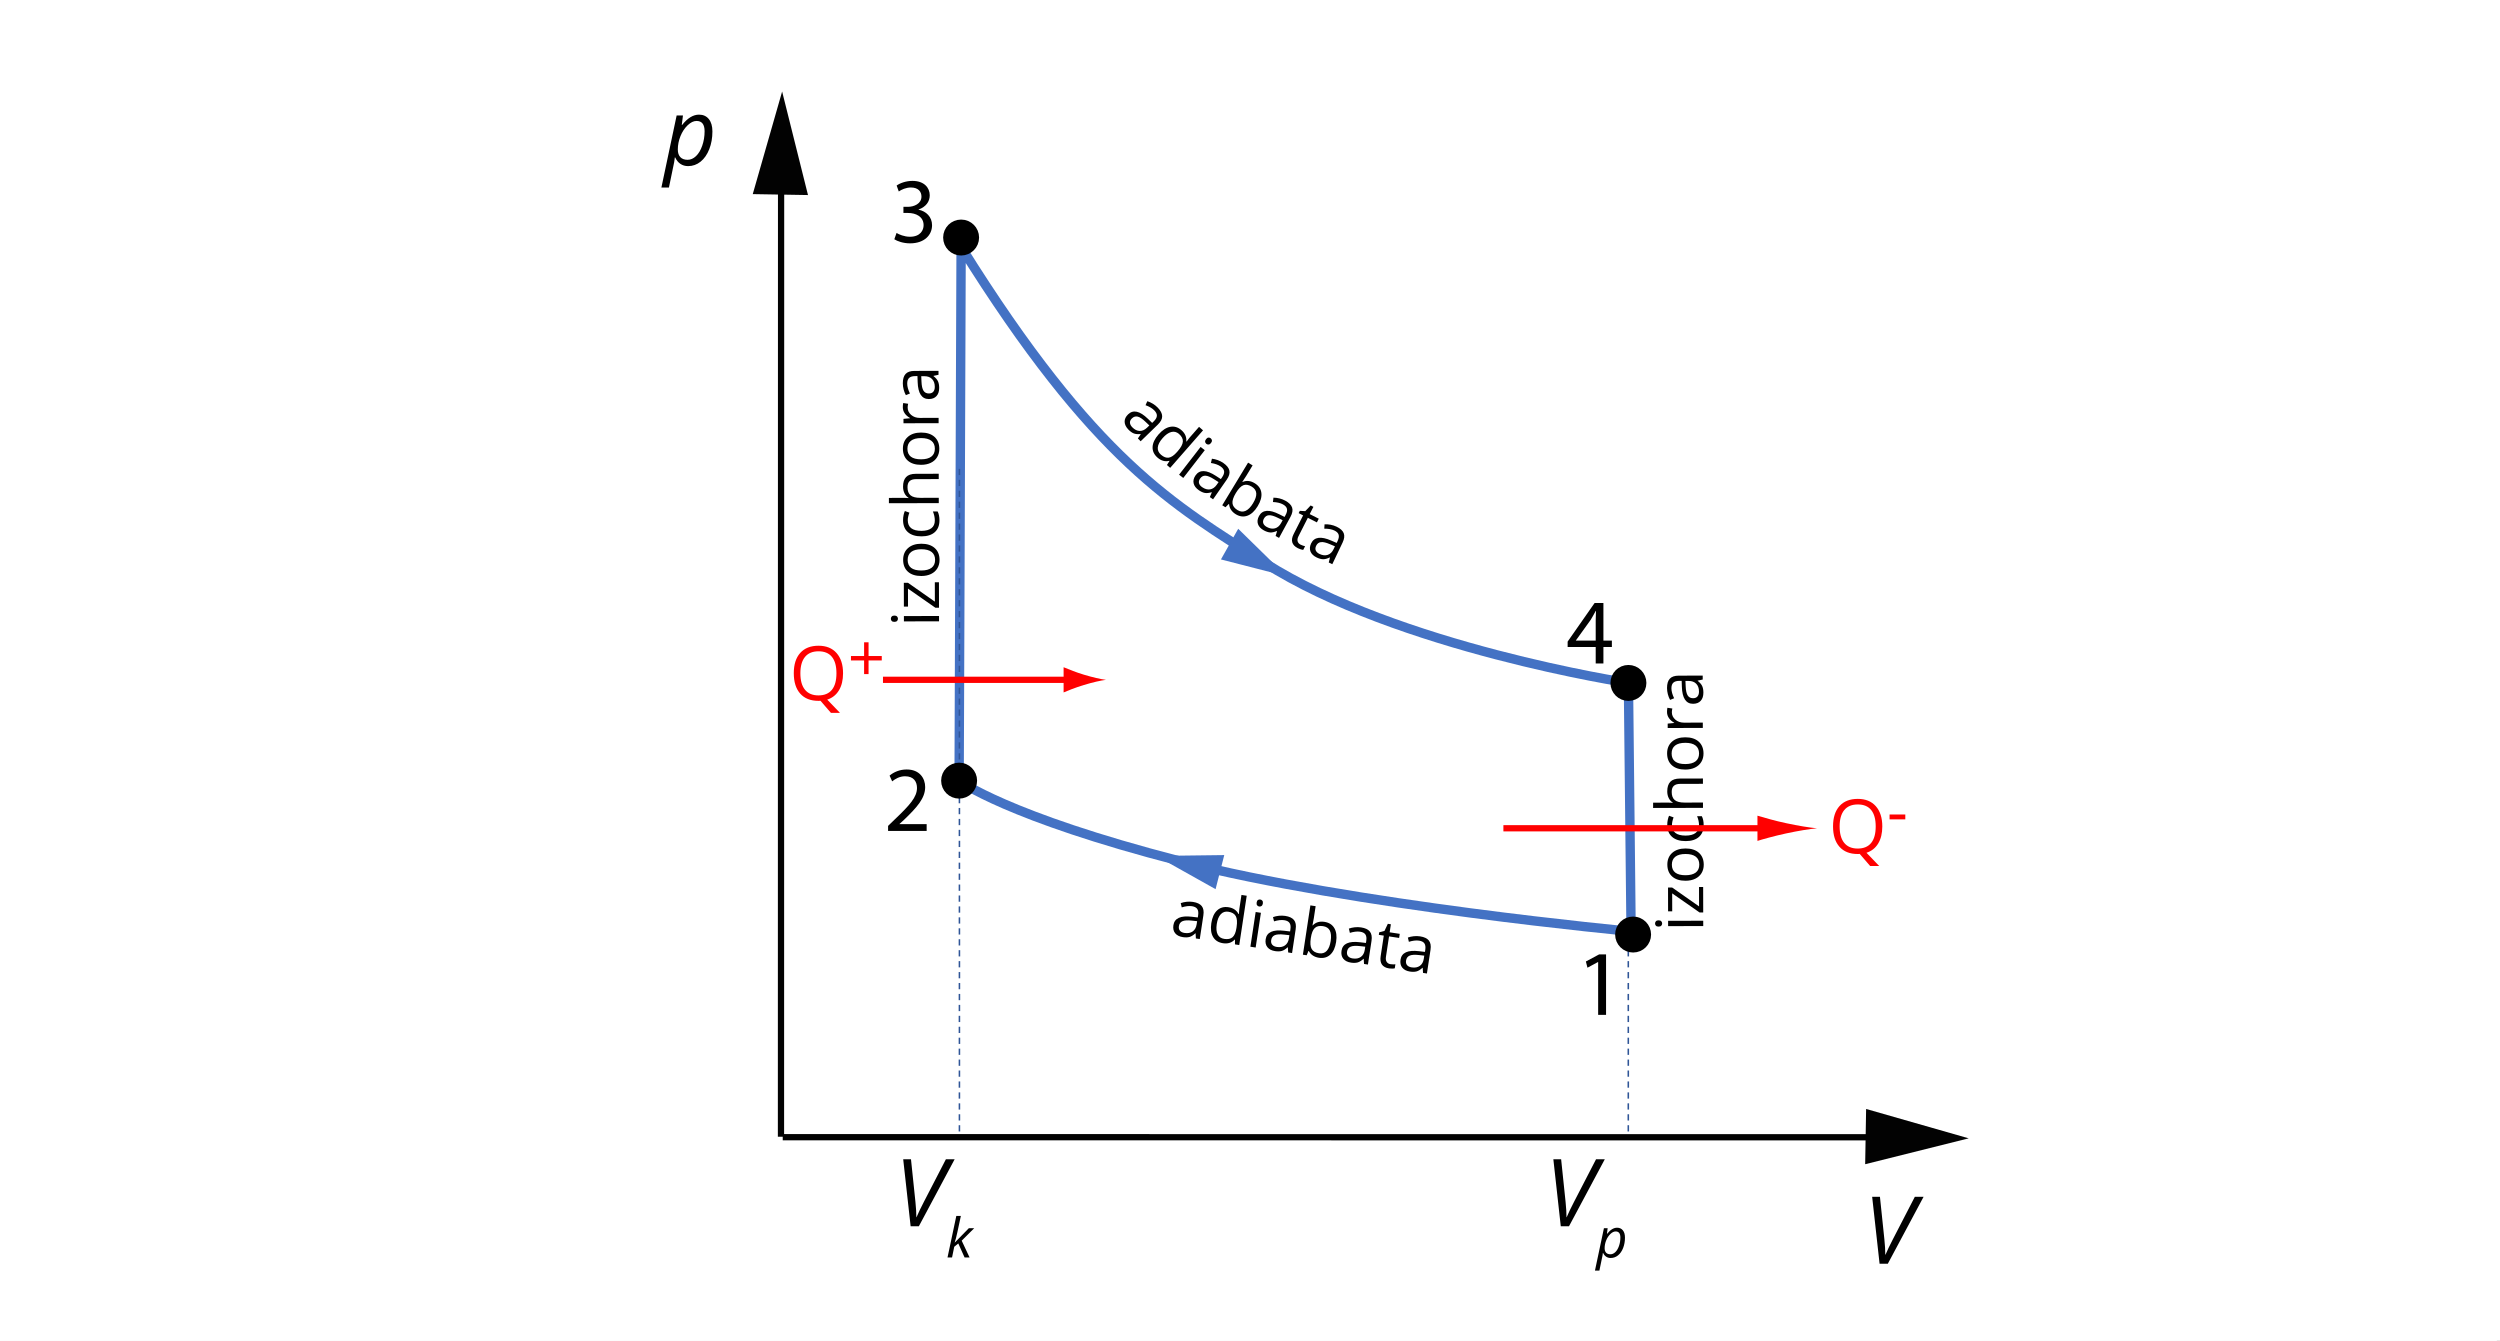<?xml version="1.0" encoding="utf-8"?>
<!-- Generator: Adobe Illustrator 13.0.0, SVG Export Plug-In . SVG Version: 6.00 Build 14948)  -->
<!DOCTYPE svg PUBLIC "-//W3C//DTD SVG 1.1//EN" "http://www.w3.org/Graphics/SVG/1.1/DTD/svg11.dtd">
<svg xmlns="http://www.w3.org/2000/svg" xmlns:xlink="http://www.w3.org/1999/xlink" version="1.1" id="Layer_1" x="0px" y="0px" viewBox="0 0 799.855 429" enable-background="new 0 0 799.855 429" xml:space="preserve">
<rect x="0" y="0" width="799.855" height="429" fill="#333333" stroke="none"/>
<rect fill="#FFFFFF" width="798.855" height="429"/>
<rect fill="#FFFFFF" width="799.855" height="429"/>
<line fill="none" stroke="#2F5597" stroke-width="0.5" stroke-miterlimit="8" stroke-dasharray="2,1.5" x1="520.96" y1="283" x2="520.96" y2="364"/>
<line fill="none" stroke="#020202" stroke-width="2" stroke-miterlimit="10" x1="249.868" y1="363.686" x2="249.902" y2="54.106"/>
<polygon fill="#020202" points="258.512,62.406 250.236,29.278 240.836,62.105 "/>
<line fill="none" stroke="#020202" stroke-width="2" stroke-miterlimit="10" x1="250.429" y1="363.835" x2="605.047" y2="363.868"/>
<polygon fill="#020202" points="596.747,372.479 629.876,364.202 597.049,354.803 "/>
<polygon points="511.315,307.797 511.256,307.797 507.896,309.611 507.389,307.619 511.612,305.359 513.844,305.359   513.844,324.689 511.315,324.689 "/>
<g>
	<defs>
		<rect id="SVGID_1_" width="799.855" height="429"/>
	</defs>
	<clipPath id="SVGID_2_">
		<use xlink:href="#SVGID_1_" overflow="visible"/>
	</clipPath>
	<path clip-path="url(#SVGID_2_)" d="M284.135,265.844v-1.605l2.053-1.993c4.937-4.698,7.167-7.196,7.197-10.111   c0-1.963-0.952-3.776-3.837-3.776c-1.755,0-3.212,0.892-4.104,1.635l-0.832-1.844c1.337-1.13,3.241-1.963,5.472-1.963   c4.163,0,5.918,2.855,5.918,5.621c0,3.568-2.587,6.453-6.661,10.379l-1.547,1.428v0.06h8.684v2.171H284.135z"/>
	<path clip-path="url(#SVGID_2_)" d="M510.532,212.265V207h-8.981v-1.725l8.625-12.342H513v12.015h2.706V207H513v5.265H510.532z    M510.532,204.948v-6.454c0-1.01,0.028-2.022,0.089-3.033h-0.089c-0.595,1.13-1.071,1.963-1.606,2.855l-4.729,6.571v0.061H510.532z   "/>
	<path clip-path="url(#SVGID_2_)" d="M286.846,74.528c0.743,0.476,2.469,1.22,4.282,1.22c3.361,0,4.402-2.142,4.372-3.748   c-0.03-2.706-2.468-3.866-4.996-3.866h-1.458v-1.962h1.458c1.904,0,4.312-0.982,4.312-3.272c0-1.546-0.982-2.914-3.39-2.914   c-1.547,0-3.034,0.684-3.866,1.278l-0.685-1.903c1.012-0.743,2.975-1.487,5.056-1.487c3.807,0,5.532,2.26,5.532,4.61   c0,1.992-1.189,3.688-3.569,4.55v0.059c2.38,0.476,4.312,2.261,4.312,4.967c0,3.093-2.409,5.799-7.048,5.799   c-2.17,0-4.074-0.684-5.026-1.309L286.846,74.528z"/>
	<path clip-path="url(#SVGID_2_)" d="M220.146,53.147c-0.939,0-1.762-0.242-2.468-0.726c-0.707-0.484-1.254-1.161-1.642-2.033   h-0.145l-0.058,0.552c-0.029,0.242-0.08,0.581-0.153,1.016c-0.072,0.436-0.626,3.117-1.662,8.045h-2.411l4.88-23.06h2.018   l-0.377,3.035h0.116c1.732-2.197,3.533-3.297,5.402-3.297c1.326,0,2.372,0.473,3.137,1.416c0.764,0.944,1.147,2.268,1.147,3.972   c0,2.052-0.334,3.935-1.002,5.649c-0.668,1.713-1.593,3.047-2.774,4.001C222.973,52.67,221.637,53.147,220.146,53.147    M222.847,38.698c-0.929,0-1.875,0.46-2.839,1.379c-0.963,0.92-1.728,2.077-2.294,3.471c-0.567,1.394-0.85,2.822-0.85,4.284   c0,1.065,0.269,1.881,0.806,2.447c0.537,0.566,1.314,0.85,2.331,0.85c0.958,0,1.851-0.392,2.679-1.177   c0.828-0.784,1.494-1.9,1.997-3.347c0.503-1.447,0.755-2.984,0.755-4.611C225.432,39.797,224.57,38.698,222.847,38.698"/>
	<polygon clip-path="url(#SVGID_2_)" fill="none" stroke="#4472C4" stroke-width="4" stroke-miterlimit="10" points="   389.109,275.606 377.434,275.754 387.619,281.465  "/>
	<polygon clip-path="url(#SVGID_2_)" fill="none" stroke="#4472C4" stroke-width="4" stroke-miterlimit="10" points="   393.651,177.698 404.96,180.603 396.619,172.431  "/>
</g>
<g>
	<path d="M603.245,401.438c0.596-1.406,1.387-3.057,2.373-4.951l7.017-13.579h2.798l-11.44,21.416h-2.637l-2.373-21.416h2.49   l1.421,13.623c0.195,1.914,0.293,3.55,0.293,4.907H603.245z"/>
</g>
<g>
	<path d="M293.235,389.438c0.596-1.406,1.387-3.057,2.373-4.951l7.017-13.579h2.798l-11.44,21.416h-2.637l-2.373-21.416h2.49   l1.421,13.623c0.195,1.914,0.293,3.55,0.293,4.907H293.235z"/>
</g>
<g>
	<path d="M305.482,397.541l4.492-4.587h1.717l-4.005,3.988l2.52,5.372h-1.597l-2.007-4.475l-1.298,1.05l-0.7,3.425h-1.452   l2.818-13.288h1.452c-0.41,1.913-0.777,3.627-1.102,5.141c-0.325,1.515-0.615,2.639-0.871,3.374H305.482z"/>
</g>
<g>
	<path d="M501.245,389.438c0.596-1.406,1.387-3.057,2.373-4.951l7.017-13.579h2.798l-11.44,21.416h-2.637l-2.373-21.416h2.49   l1.421,13.623c0.195,1.914,0.293,3.55,0.293,4.907H501.245z"/>
</g>
<g>
	<path d="M515.318,402.485c-0.553,0-1.036-0.143-1.452-0.427c-0.415-0.285-0.737-0.684-0.965-1.196h-0.085l-0.034,0.325   c-0.018,0.142-0.047,0.341-0.09,0.598c-0.043,0.256-0.369,1.833-0.978,4.731h-1.418l2.869-13.563h1.188l-0.223,1.785h0.068   c1.02-1.292,2.078-1.938,3.178-1.938c0.779,0,1.395,0.277,1.844,0.833c0.45,0.555,0.675,1.333,0.675,2.335   c0,1.208-0.196,2.314-0.589,3.322s-0.937,1.792-1.631,2.354C516.98,402.205,516.195,402.485,515.318,402.485z M516.907,393.988   c-0.547,0-1.104,0.271-1.67,0.811c-0.566,0.541-1.017,1.222-1.35,2.041c-0.333,0.82-0.499,1.66-0.499,2.52   c0,0.627,0.157,1.106,0.474,1.439s0.772,0.499,1.371,0.499c0.563,0,1.089-0.23,1.575-0.691s0.878-1.117,1.174-1.969   c0.297-0.851,0.444-1.755,0.444-2.711C518.427,394.634,517.92,393.988,516.907,393.988z"/>
</g>
<g>
	<defs>
		<rect id="SVGID_3_" width="799.855" height="429"/>
	</defs>
	<clipPath id="SVGID_4_">
		<use xlink:href="#SVGID_3_" overflow="visible"/>
	</clipPath>
	<path clip-path="url(#SVGID_4_)" fill="none" stroke="#4472C4" stroke-width="3" stroke-miterlimit="8" d="M307.5,79   l-0.638,170.758c0,0,15.276,11.484,70.638,25.742c55.207,14.218,144.355,22.492,144.355,22.492L521,218.5   c0,0-73.7-11.197-116.5-38.5C375.5,161.5,350.242,147.554,307.5,79z"/>
	
		<line clip-path="url(#SVGID_4_)" fill="none" stroke="#2F5597" stroke-width="0.5" stroke-miterlimit="8" stroke-dasharray="2,1.5" x1="306.96" y1="150" x2="306.96" y2="362.304"/>
</g>
<circle stroke="#000000" stroke-width="3" stroke-miterlimit="8" cx="306.862" cy="249.758" r="4.25"/>
<circle stroke="#000000" stroke-width="3" stroke-miterlimit="8" cx="307.5" cy="76" r="4.25"/>
<circle stroke="#000000" stroke-width="3" stroke-miterlimit="8" cx="521" cy="218.5" r="4.25"/>
<circle stroke="#000000" stroke-width="3" stroke-miterlimit="8" cx="522.5" cy="299" r="4.25"/>
<g>
	<path d="M382.616,300.256l-0.094-1.633l-0.081-0.012c-0.66,0.611-1.284,1-1.872,1.162c-0.589,0.164-1.295,0.182-2.12,0.057   c-1.102-0.166-1.922-0.582-2.461-1.244s-0.729-1.518-0.57-2.564c0.34-2.244,2.313-3.148,5.918-2.713l1.895,0.227l0.104-0.689   c0.132-0.873,0.042-1.545-0.27-2.018c-0.313-0.473-0.881-0.771-1.705-0.896c-0.926-0.141-2.017-0.014-3.272,0.375l-0.322-1.365   c0.592-0.215,1.228-0.357,1.905-0.426c0.678-0.07,1.345-0.057,2,0.043c1.325,0.201,2.262,0.645,2.811,1.328   c0.55,0.686,0.726,1.676,0.529,2.975l-1.15,7.582L382.616,300.256z M378.995,298.492c1.048,0.16,1.915-0.004,2.599-0.486   c0.686-0.484,1.107-1.244,1.264-2.277l0.152-1.004l-1.694-0.184c-1.345-0.156-2.342-0.094-2.988,0.184   c-0.648,0.279-1.03,0.807-1.148,1.584c-0.092,0.609,0.021,1.1,0.342,1.473C377.841,298.154,378.333,298.393,378.995,298.492z"/>
	<path d="M395.12,300.627l-0.091-0.014c-0.948,1.01-2.196,1.398-3.744,1.164c-1.453-0.221-2.508-0.889-3.165-2.004   c-0.657-1.117-0.847-2.59-0.568-4.422c0.277-1.832,0.898-3.193,1.863-4.084s2.17-1.227,3.617-1.008   c1.507,0.229,2.58,0.951,3.218,2.168l0.132,0.021l0.05-0.813l0.078-0.787l0.686-4.521l1.684,0.256l-2.393,15.773l-1.368-0.207   L395.12,300.627z M391.711,300.4c1.149,0.174,2.029-0.012,2.642-0.559c0.611-0.547,1.023-1.518,1.234-2.91l0.054-0.354   c0.238-1.574,0.146-2.738-0.275-3.49c-0.422-0.752-1.208-1.215-2.356-1.389c-0.987-0.15-1.801,0.119-2.44,0.807   c-0.64,0.688-1.066,1.73-1.278,3.129c-0.215,1.42-0.117,2.531,0.293,3.334C389.995,299.77,390.704,300.248,391.711,300.4z"/>
	<path d="M401.737,303.154l-1.684-0.256l1.685-11.109l1.684,0.254L401.737,303.154z M402.054,288.756   c0.059-0.385,0.195-0.652,0.412-0.803c0.216-0.15,0.467-0.205,0.75-0.162c0.271,0.041,0.49,0.168,0.658,0.381   c0.169,0.211,0.224,0.506,0.167,0.885c-0.058,0.379-0.199,0.646-0.423,0.803s-0.472,0.213-0.741,0.172   c-0.284-0.043-0.507-0.172-0.668-0.387C402.048,289.432,401.996,289.135,402.054,288.756z"/>
	<path d="M412.139,304.732l-0.095-1.633l-0.081-0.012c-0.66,0.611-1.284,1-1.872,1.162c-0.589,0.164-1.295,0.184-2.119,0.057   c-1.102-0.166-1.923-0.582-2.462-1.244s-0.729-1.518-0.569-2.564c0.34-2.244,2.313-3.148,5.918-2.711l1.896,0.225l0.104-0.689   c0.133-0.873,0.043-1.545-0.27-2.018s-0.88-0.771-1.705-0.896c-0.926-0.141-2.017-0.014-3.271,0.375l-0.322-1.365   c0.593-0.215,1.229-0.357,1.905-0.426c0.678-0.07,1.345-0.057,2.001,0.043c1.324,0.201,2.262,0.645,2.811,1.328   c0.551,0.686,0.727,1.676,0.529,2.975l-1.149,7.582L412.139,304.732z M408.517,302.969c1.048,0.16,1.915-0.004,2.6-0.486   c0.686-0.484,1.106-1.242,1.263-2.277l0.152-1.004l-1.693-0.184c-1.346-0.156-2.342-0.094-2.988,0.184   c-0.648,0.279-1.031,0.807-1.148,1.584c-0.093,0.609,0.021,1.1,0.342,1.473C407.363,302.633,407.854,302.869,408.517,302.969z"/>
	<path d="M423.736,294.938c1.459,0.221,2.518,0.891,3.174,2.012c0.656,1.119,0.847,2.59,0.57,4.416   c-0.277,1.824-0.9,3.18-1.867,4.066c-0.968,0.887-2.175,1.221-3.621,1.002c-0.723-0.109-1.363-0.344-1.921-0.701   s-0.997-0.844-1.318-1.459l-0.122-0.02l-0.571,1.375l-1.207-0.182l2.393-15.775l1.683,0.256l-0.581,3.832   c-0.13,0.857-0.274,1.625-0.432,2.299l0.081,0.012C420.948,295.082,422.195,294.703,423.736,294.938z M423.279,296.309   c-1.15-0.174-2.027,0.031-2.635,0.613c-0.606,0.582-1.027,1.652-1.265,3.215c-0.237,1.561-0.146,2.717,0.272,3.469   c0.418,0.752,1.202,1.215,2.352,1.389c1.033,0.156,1.861-0.104,2.482-0.781c0.621-0.676,1.039-1.721,1.253-3.133   c0.22-1.447,0.13-2.563-0.271-3.35C425.07,296.943,424.34,296.471,423.279,296.309z"/>
	<path d="M436.409,308.412l-0.095-1.633l-0.08-0.012c-0.661,0.611-1.285,1-1.873,1.162c-0.588,0.164-1.295,0.184-2.119,0.059   c-1.102-0.168-1.922-0.582-2.461-1.244c-0.539-0.664-0.729-1.518-0.57-2.566c0.34-2.244,2.313-3.148,5.918-2.711l1.895,0.225   l0.104-0.689c0.133-0.871,0.043-1.543-0.268-2.016c-0.313-0.473-0.882-0.771-1.706-0.896c-0.926-0.141-2.017-0.016-3.272,0.375   l-0.32-1.367c0.592-0.215,1.227-0.355,1.904-0.426c0.679-0.07,1.346-0.055,2,0.043c1.325,0.201,2.263,0.645,2.812,1.33   c0.55,0.684,0.727,1.676,0.53,2.973l-1.15,7.584L436.409,308.412z M432.787,306.648c1.047,0.16,1.914-0.002,2.599-0.486   c0.687-0.484,1.106-1.242,1.263-2.277l0.152-1.004l-1.692-0.184c-1.345-0.154-2.343-0.094-2.989,0.186   c-0.648,0.277-1.03,0.807-1.148,1.584c-0.092,0.607,0.022,1.098,0.342,1.471C431.634,306.313,432.125,306.549,432.787,306.648z"/>
	<path d="M444.892,308.484c0.298,0.045,0.587,0.068,0.872,0.064c0.283,0,0.51-0.014,0.68-0.035l-0.195,1.287   c-0.196,0.061-0.476,0.092-0.84,0.096c-0.363,0.004-0.687-0.016-0.971-0.059c-2.149-0.326-3.053-1.621-2.709-3.887l1.002-6.609   l-1.591-0.24l0.123-0.813l1.697-0.457l1.069-2.266l0.973,0.148l-0.391,2.574l3.225,0.49l-0.198,1.307l-3.224-0.488l-0.992,6.539   c-0.102,0.668-0.021,1.207,0.242,1.613C443.928,308.156,444.338,308.4,444.892,308.484z"/>
	<path d="M455.286,311.275l-0.095-1.633l-0.082-0.014c-0.659,0.613-1.283,1.002-1.871,1.164c-0.588,0.164-1.295,0.182-2.119,0.057   c-1.102-0.166-1.922-0.582-2.461-1.244s-0.729-1.518-0.57-2.564c0.34-2.244,2.313-3.148,5.918-2.713l1.895,0.227l0.105-0.689   c0.132-0.873,0.041-1.545-0.27-2.018c-0.313-0.473-0.882-0.771-1.706-0.896c-0.926-0.141-2.017-0.016-3.272,0.375l-0.322-1.365   c0.594-0.215,1.229-0.357,1.906-0.428c0.679-0.068,1.346-0.055,2,0.045c1.325,0.201,2.263,0.645,2.812,1.328   c0.55,0.686,0.726,1.676,0.529,2.975l-1.15,7.582L455.286,311.275z M451.664,309.512c1.047,0.158,1.914-0.004,2.599-0.486   c0.687-0.484,1.107-1.244,1.265-2.277l0.151-1.004l-1.694-0.184c-1.346-0.156-2.342-0.094-2.988,0.184   c-0.648,0.279-1.03,0.807-1.148,1.584c-0.092,0.609,0.022,1.1,0.342,1.473C450.511,309.174,451.002,309.412,451.664,309.512z"/>
</g>
<g>
	<path fill="none" d="M421,178c71.135,34.473,147.5,38.5,147.5,38.5l1.104,103.089c0,0-115.125-10.73-186.417-29.169   c-71.493-18.49-91.221-33.384-91.221-33.384l0.824-221.447C347.986,124.494,356,146.5,421,178z"/>
	<path d="M364.062,140.28l0.914-1.355l-0.057-0.059c-0.895,0.089-1.624,0.021-2.189-0.204c-0.565-0.225-1.137-0.635-1.714-1.231   c-0.772-0.797-1.171-1.621-1.197-2.473c-0.026-0.852,0.342-1.646,1.103-2.383c1.63-1.58,3.742-1.109,6.336,1.41l1.366,1.321   l0.501-0.485c0.633-0.614,0.969-1.203,1.008-1.767s-0.23-1.144-0.809-1.74c-0.649-0.67-1.589-1.228-2.821-1.674l0.573-1.28   c0.6,0.187,1.189,0.457,1.77,0.809c0.58,0.353,1.1,0.767,1.559,1.241c0.928,0.958,1.403,1.875,1.423,2.751   c0.021,0.875-0.44,1.771-1.383,2.684l-5.508,5.338L364.062,140.28z M362.259,136.695c0.734,0.758,1.52,1.151,2.356,1.179   s1.63-0.322,2.381-1.049l0.729-0.707l-1.231-1.167c-0.972-0.935-1.799-1.486-2.481-1.654s-1.306,0.021-1.87,0.568   c-0.441,0.428-0.649,0.887-0.622,1.377C361.548,135.732,361.794,136.216,362.259,136.695z"/>
	<path d="M374.176,147.493l-0.069-0.061c-1.341,0.343-2.598,0.001-3.771-1.026c-1.101-0.964-1.626-2.092-1.576-3.384   c0.05-1.292,0.686-2.634,1.906-4.028c1.22-1.394,2.476-2.207,3.766-2.44s2.483,0.13,3.579,1.09c1.142,1,1.653,2.184,1.532,3.55   l0.1,0.087l0.48-0.656l0.489-0.621l3.013-3.44l1.275,1.117l-10.512,12.003l-1.037-0.908L374.176,147.493z M371.437,145.476   c0.871,0.762,1.71,1.077,2.518,0.945c0.809-0.133,1.677-0.729,2.604-1.788l0.236-0.27c1.049-1.198,1.6-2.227,1.651-3.086   c0.051-0.859-0.358-1.67-1.229-2.432c-0.748-0.655-1.575-0.864-2.483-0.628c-0.908,0.236-1.828,0.887-2.76,1.951   c-0.946,1.08-1.463,2.067-1.55,2.963C370.335,144.026,370.673,144.808,371.437,145.476z"/>
	<path d="M378.576,152.918l-1.34-1.038l6.883-8.884l1.34,1.038L378.576,152.918z M385.872,140.501   c0.239-0.308,0.489-0.475,0.75-0.501s0.505,0.048,0.731,0.223c0.215,0.167,0.344,0.384,0.387,0.65   c0.043,0.267-0.053,0.552-0.287,0.854c-0.234,0.302-0.487,0.468-0.758,0.495c-0.271,0.028-0.515-0.042-0.729-0.208   c-0.226-0.175-0.357-0.396-0.393-0.661S385.637,140.804,385.872,140.501z"/>
	<path d="M387.078,159.038l0.637-1.505l-0.067-0.047c-0.86,0.26-1.589,0.333-2.188,0.222c-0.598-0.112-1.238-0.405-1.919-0.879   c-0.911-0.634-1.461-1.366-1.65-2.197s0.019-1.681,0.624-2.551c1.296-1.863,3.458-1.808,6.489,0.166l1.594,1.034l0.398-0.572   c0.503-0.724,0.72-1.367,0.65-1.927c-0.07-0.561-0.446-1.079-1.128-1.553c-0.766-0.532-1.796-0.899-3.091-1.1l0.316-1.367   c0.625,0.068,1.255,0.219,1.892,0.454c0.637,0.234,1.226,0.541,1.769,0.917c1.095,0.761,1.737,1.57,1.926,2.426   c0.189,0.855-0.092,1.822-0.841,2.899l-4.379,6.297L387.078,159.038z M384.62,155.867c0.866,0.603,1.712,0.837,2.539,0.704   c0.827-0.133,1.538-0.629,2.135-1.488l0.58-0.833l-1.433-0.909c-1.134-0.73-2.052-1.112-2.753-1.146s-1.277,0.271-1.726,0.917   c-0.351,0.505-0.466,0.995-0.345,1.471C383.737,155.058,384.072,155.486,384.62,155.867z"/>
	<path d="M401.416,154.592c1.258,0.762,1.973,1.785,2.146,3.069c0.172,1.284-0.22,2.715-1.177,4.293   c-0.957,1.579-2.051,2.592-3.282,3.041c-1.231,0.449-2.47,0.295-3.715-0.46c-0.623-0.377-1.122-0.838-1.497-1.381   c-0.375-0.543-0.592-1.16-0.65-1.851l-0.105-0.063l-1.055,1.051l-1.039-0.63l8.272-13.644l1.449,0.879l-2.009,3.314   c-0.45,0.742-0.877,1.395-1.282,1.957l0.07,0.042C398.797,153.659,400.089,153.787,401.416,154.592z M400.468,155.683   c-0.99-0.6-1.875-0.747-2.658-0.442s-1.583,1.133-2.401,2.483c-0.819,1.351-1.181,2.452-1.085,3.306s0.638,1.58,1.628,2.18   c0.891,0.54,1.751,0.617,2.583,0.229c0.832-0.387,1.618-1.191,2.358-2.413c0.758-1.251,1.105-2.316,1.041-3.194   S401.382,156.237,400.468,155.683z"/>
	<path d="M408.119,171.496l0.467-1.566l-0.071-0.039c-0.827,0.353-1.544,0.506-2.149,0.461c-0.607-0.046-1.275-0.267-2.005-0.663   c-0.976-0.529-1.603-1.197-1.882-2.001c-0.279-0.805-0.166-1.673,0.339-2.604c1.083-1.995,3.239-2.178,6.468-0.549l1.698,0.852   l0.333-0.613c0.42-0.775,0.564-1.438,0.434-1.987s-0.563-1.022-1.292-1.419c-0.819-0.445-1.884-0.696-3.192-0.753l0.164-1.393   c0.627-0.001,1.271,0.08,1.93,0.243c0.658,0.163,1.278,0.402,1.859,0.717c1.172,0.636,1.898,1.37,2.181,2.199   c0.281,0.83,0.109,1.821-0.517,2.975l-3.66,6.741L408.119,171.496z M405.326,168.615c0.928,0.503,1.795,0.644,2.602,0.42   c0.807-0.223,1.459-0.794,1.958-1.713l0.484-0.892l-1.524-0.746c-1.207-0.601-2.161-0.88-2.862-0.837   c-0.701,0.043-1.239,0.411-1.614,1.102c-0.293,0.541-0.354,1.041-0.182,1.5C404.361,167.908,404.74,168.297,405.326,168.615z"/>
	<path d="M416.093,174.248c0.267,0.135,0.535,0.247,0.804,0.333c0.27,0.087,0.487,0.146,0.655,0.177l-0.59,1.162   c-0.204-0.004-0.479-0.061-0.823-0.17c-0.345-0.11-0.645-0.229-0.9-0.359c-1.93-0.979-2.377-2.49-1.342-4.532l3.024-5.962   l-1.43-0.725l0.371-0.732l1.75,0.094l1.723-1.816l0.874,0.443l-1.178,2.323l2.896,1.469l-0.599,1.18l-2.896-1.469l-2.991,5.898   c-0.307,0.604-0.399,1.139-0.277,1.607C415.285,173.635,415.595,173.996,416.093,174.248z"/>
	<path d="M425.125,179.969l0.383-1.589l-0.073-0.035c-0.807,0.396-1.515,0.588-2.122,0.575c-0.608-0.013-1.287-0.198-2.037-0.554   c-1.003-0.477-1.665-1.109-1.986-1.898c-0.322-0.789-0.256-1.662,0.199-2.619c0.975-2.049,3.117-2.348,6.429-0.895l1.741,0.76   l0.3-0.63c0.378-0.796,0.487-1.466,0.327-2.007c-0.161-0.542-0.616-0.991-1.366-1.348c-0.843-0.4-1.919-0.594-3.229-0.581   l0.089-1.399c0.627-0.035,1.273,0.011,1.94,0.139c0.666,0.127,1.298,0.333,1.895,0.617c1.205,0.573,1.97,1.266,2.296,2.079   c0.325,0.813,0.206,1.813-0.357,2.998l-3.293,6.927L425.125,179.969z M422.183,177.242c0.953,0.453,1.826,0.546,2.619,0.28   c0.794-0.266,1.415-0.871,1.864-1.816l0.436-0.917l-1.562-0.663c-1.237-0.536-2.205-0.763-2.903-0.682   c-0.698,0.081-1.216,0.476-1.553,1.186c-0.265,0.556-0.298,1.058-0.101,1.507C421.18,176.587,421.58,176.955,422.183,177.242z"/>
</g>
<g>
	<path d="M286.154,198.959c-0.39,0.001-0.675-0.094-0.857-0.285c-0.181-0.191-0.273-0.43-0.273-0.717   c0-0.273,0.091-0.51,0.275-0.708c0.184-0.199,0.468-0.298,0.851-0.299s0.668,0.098,0.856,0.295   c0.189,0.198,0.283,0.434,0.284,0.707c0,0.287-0.092,0.526-0.281,0.718C286.822,198.862,286.537,198.958,286.154,198.959z    M300.434,197.083l0.003,1.702l-11.238,0.024l-0.003-1.702L300.434,197.083z"/>
	<path d="M300.411,186.286l0.017,8.152l-1.159,0.002l-8.77-6.113l0.012,5.752l-1.323,0.003l-0.016-7.619l1.323-0.003l8.606,6.032   l-0.013-6.204L300.411,186.286z"/>
	<path d="M294.755,173.962c1.832-0.004,3.264,0.455,4.294,1.375c1.031,0.92,1.548,2.194,1.551,3.821   c0.002,1.005-0.232,1.897-0.702,2.678c-0.47,0.78-1.146,1.383-2.026,1.809s-1.913,0.64-3.095,0.642   c-1.832,0.004-3.26-0.451-4.284-1.365s-1.538-2.184-1.541-3.811c-0.003-1.572,0.517-2.823,1.561-3.751   C291.557,174.433,292.971,173.966,294.755,173.962z M294.773,182.524c1.436-0.003,2.529-0.292,3.28-0.868   c0.75-0.576,1.125-1.421,1.123-2.535c-0.002-1.114-0.379-1.959-1.128-2.536c-0.75-0.576-1.846-0.862-3.289-0.859   c-1.429,0.003-2.513,0.294-3.253,0.874c-0.741,0.58-1.11,1.433-1.107,2.561c0.002,1.114,0.37,1.955,1.103,2.521   C292.233,182.246,293.324,182.528,294.773,182.524z"/>
	<path d="M300.574,166.476c0.003,1.627-0.495,2.887-1.494,3.782c-1,0.894-2.416,1.343-4.248,1.347   c-1.88,0.004-3.333-0.445-4.361-1.349s-1.542-2.193-1.546-3.868c-0.001-0.54,0.056-1.08,0.171-1.62   c0.115-0.54,0.251-0.965,0.408-1.272l1.447,0.52c-0.149,0.377-0.273,0.787-0.372,1.231s-0.147,0.838-0.146,1.18   c0.004,2.283,1.463,3.422,4.375,3.416c1.381-0.003,2.44-0.283,3.177-0.843c0.737-0.558,1.104-1.384,1.102-2.478   c-0.002-0.937-0.206-1.896-0.611-2.88l1.508-0.004C300.375,164.387,300.571,165.334,300.574,166.476z"/>
	<path d="M300.341,153.278l-7.27,0.016c-0.916,0.002-1.6,0.212-2.05,0.63s-0.674,1.071-0.672,1.96   c0.002,1.183,0.326,2.045,0.969,2.587c0.644,0.543,1.697,0.812,3.16,0.809l5.875-0.013l0.003,1.702l-15.955,0.034l-0.003-1.702   l4.83-0.01c0.581-0.002,1.063,0.024,1.446,0.078l0-0.103c-0.541-0.333-0.967-0.809-1.279-1.428   c-0.312-0.617-0.469-1.323-0.471-2.116c-0.003-1.374,0.322-2.404,0.973-3.094c0.651-0.688,1.688-1.034,3.109-1.037l7.332-0.016   L300.341,153.278z"/>
	<path d="M294.68,138.393c1.832-0.004,3.264,0.455,4.294,1.374c1.031,0.922,1.547,2.195,1.551,3.822   c0.002,1.005-0.232,1.898-0.702,2.679c-0.47,0.78-1.146,1.383-2.026,1.809s-1.913,0.639-3.095,0.642   c-1.832,0.004-3.26-0.45-4.284-1.364s-1.538-2.185-1.542-3.812c-0.003-1.572,0.517-2.823,1.561-3.751   C291.481,138.862,292.896,138.396,294.68,138.393z M294.698,146.954c1.436-0.003,2.529-0.293,3.279-0.868   c0.751-0.576,1.125-1.421,1.123-2.535c-0.002-1.114-0.378-1.959-1.128-2.535c-0.75-0.576-1.846-0.862-3.288-0.859   c-1.429,0.003-2.513,0.294-3.254,0.873c-0.74,0.579-1.109,1.433-1.107,2.561c0.002,1.114,0.37,1.954,1.103,2.521   C292.158,146.676,293.249,146.957,294.698,146.954z"/>
	<path d="M288.849,130.293c-0.001-0.499,0.039-0.946,0.12-1.343l1.58,0.232c-0.102,0.465-0.152,0.875-0.151,1.23   c0.002,0.909,0.373,1.686,1.112,2.331c0.74,0.644,1.66,0.965,2.761,0.963l6.029-0.014l0.003,1.702l-11.238,0.024l-0.003-1.405   l2.081-0.199v-0.082c-0.732-0.415-1.297-0.916-1.695-1.503C289.05,131.644,288.85,130.997,288.849,130.293z"/>
	<path d="M300.27,119.912l-1.599,0.342l0,0.082c0.705,0.56,1.184,1.117,1.434,1.674c0.25,0.557,0.376,1.252,0.378,2.086   c0.002,1.114-0.283,1.988-0.856,2.622c-0.573,0.633-1.389,0.951-2.449,0.953c-2.27,0.005-3.462-1.807-3.58-5.438l-0.065-1.906   l-0.697,0.002c-0.882,0.002-1.533,0.192-1.953,0.572c-0.419,0.381-0.628,0.987-0.626,1.821c0.002,0.937,0.292,1.996,0.868,3.177   l-1.301,0.525c-0.302-0.552-0.539-1.159-0.711-1.817c-0.172-0.66-0.259-1.321-0.261-1.984c-0.002-1.34,0.292-2.333,0.886-2.98   c0.593-0.647,1.546-0.973,2.858-0.976l7.67-0.017L300.27,119.912z M299.079,123.761c-0.002-1.06-0.295-1.892-0.877-2.495   c-0.583-0.604-1.396-0.904-2.442-0.902l-1.015,0.002l0.075,1.701c0.051,1.354,0.263,2.33,0.637,2.927   c0.374,0.598,0.954,0.896,1.74,0.894c0.615-0.001,1.083-0.188,1.403-0.562C298.92,124.951,299.08,124.431,299.079,123.761z"/>
</g>
<g>
	<path d="M530.654,296.459c-0.39,0.002-0.676-0.094-0.857-0.285c-0.181-0.191-0.272-0.43-0.273-0.717   c0-0.273,0.092-0.51,0.275-0.708c0.185-0.198,0.468-0.298,0.851-0.3c0.383,0,0.669,0.098,0.856,0.296   c0.189,0.198,0.283,0.434,0.284,0.707c0,0.287-0.093,0.526-0.281,0.718C531.322,296.362,531.037,296.459,530.654,296.459z    M544.934,294.584l0.004,1.701l-11.238,0.024l-0.004-1.702L544.934,294.584z"/>
	<path d="M544.911,283.786l0.017,8.151l-1.158,0.003l-8.77-6.113l0.012,5.753l-1.323,0.002l-0.016-7.618l1.322-0.003l8.606,6.031   l-0.014-6.203L544.911,283.786z"/>
	<path d="M539.255,271.463c1.832-0.004,3.264,0.454,4.295,1.375c1.03,0.92,1.548,2.194,1.551,3.821   c0.002,1.005-0.231,1.897-0.702,2.678c-0.47,0.78-1.146,1.384-2.026,1.81s-1.912,0.639-3.095,0.642   c-1.832,0.004-3.26-0.45-4.284-1.364c-1.023-0.914-1.537-2.185-1.541-3.812c-0.003-1.572,0.517-2.823,1.561-3.751   C536.057,271.933,537.471,271.467,539.255,271.463z M539.273,280.024c1.436-0.003,2.528-0.292,3.279-0.868s1.125-1.421,1.123-2.535   c-0.003-1.114-0.379-1.959-1.128-2.535c-0.751-0.576-1.847-0.863-3.289-0.859c-1.429,0.003-2.513,0.294-3.253,0.873   c-0.741,0.58-1.11,1.433-1.107,2.561c0.002,1.114,0.369,1.955,1.103,2.521C536.733,279.746,537.824,280.027,539.273,280.024z"/>
	<path d="M545.074,263.976c0.003,1.627-0.495,2.887-1.494,3.782c-1,0.893-2.416,1.342-4.248,1.346   c-1.88,0.004-3.333-0.445-4.36-1.349s-1.543-2.193-1.547-3.868c-0.001-0.54,0.057-1.08,0.171-1.62   c0.115-0.54,0.251-0.965,0.408-1.272l1.446,0.52c-0.149,0.377-0.273,0.787-0.371,1.231c-0.099,0.444-0.147,0.838-0.146,1.18   c0.005,2.283,1.463,3.422,4.375,3.415c1.381-0.002,2.44-0.283,3.178-0.842c0.736-0.559,1.104-1.385,1.102-2.479   c-0.002-0.937-0.205-1.896-0.611-2.88l1.508-0.004C544.875,261.887,545.071,262.834,545.074,263.976z"/>
	<path d="M544.841,250.778l-7.27,0.016c-0.916,0.002-1.6,0.212-2.05,0.63s-0.675,1.071-0.673,1.96   c0.003,1.183,0.326,2.045,0.97,2.587c0.644,0.543,1.697,0.812,3.16,0.809l5.875-0.013l0.004,1.702l-15.955,0.034l-0.004-1.702   l4.83-0.01c0.581-0.002,1.063,0.024,1.445,0.078v-0.103c-0.541-0.333-0.967-0.809-1.279-1.428c-0.313-0.617-0.47-1.323-0.472-2.116   c-0.003-1.374,0.322-2.404,0.974-3.094c0.651-0.688,1.688-1.034,3.109-1.037l7.331-0.016L544.841,250.778z"/>
	<path d="M539.18,235.893c1.832-0.004,3.264,0.455,4.295,1.374c1.03,0.922,1.547,2.195,1.551,3.822   c0.002,1.005-0.231,1.898-0.702,2.679c-0.47,0.78-1.146,1.383-2.026,1.809s-1.912,0.639-3.095,0.642   c-1.832,0.004-3.26-0.45-4.284-1.364c-1.023-0.914-1.538-2.185-1.541-3.812c-0.004-1.572,0.517-2.823,1.561-3.751   C535.981,236.362,537.396,235.896,539.18,235.893z M539.198,244.454c1.436-0.003,2.528-0.293,3.279-0.868   c0.751-0.576,1.125-1.421,1.122-2.535c-0.002-1.114-0.378-1.959-1.128-2.535s-1.846-0.862-3.288-0.859   c-1.429,0.003-2.513,0.294-3.254,0.873c-0.74,0.579-1.109,1.433-1.107,2.561c0.003,1.114,0.37,1.954,1.103,2.521   C536.658,244.176,537.749,244.457,539.198,244.454z"/>
	<path d="M533.349,227.793c-0.001-0.499,0.039-0.946,0.12-1.343l1.58,0.232c-0.102,0.465-0.152,0.875-0.151,1.23   c0.002,0.909,0.373,1.686,1.112,2.331c0.739,0.644,1.66,0.965,2.761,0.963l6.029-0.014l0.003,1.702l-11.238,0.024l-0.003-1.405   l2.081-0.199v-0.082c-0.732-0.415-1.297-0.916-1.695-1.503C533.55,229.144,533.351,228.497,533.349,227.793z"/>
	<path d="M544.771,217.412l-1.6,0.342l0.001,0.082c0.705,0.56,1.184,1.117,1.434,1.674s0.377,1.252,0.379,2.086   c0.002,1.114-0.283,1.988-0.856,2.622c-0.572,0.633-1.389,0.951-2.448,0.953c-2.27,0.005-3.463-1.807-3.58-5.438l-0.065-1.906   l-0.697,0.002c-0.882,0.002-1.532,0.192-1.952,0.572c-0.419,0.381-0.629,0.987-0.627,1.821c0.002,0.937,0.292,1.996,0.868,3.177   l-1.301,0.525c-0.302-0.552-0.539-1.159-0.712-1.817c-0.172-0.66-0.259-1.321-0.261-1.984c-0.002-1.34,0.293-2.333,0.887-2.98   c0.593-0.647,1.546-0.973,2.858-0.976l7.67-0.017L544.771,217.412z M543.579,221.261c-0.003-1.06-0.295-1.892-0.877-2.495   c-0.583-0.604-1.396-0.904-2.442-0.902l-1.016,0.002l0.075,1.701c0.051,1.354,0.264,2.33,0.638,2.927   c0.373,0.598,0.953,0.896,1.739,0.894c0.615-0.001,1.083-0.188,1.403-0.562C543.421,222.451,543.58,221.931,543.579,221.261z"/>
</g>
<g>
	<path fill="#FF0000" d="M269.727,215.41c0,2.195-0.441,4.02-1.324,5.473s-2.129,2.438-3.738,2.953l4.078,4.242h-2.895l-3.34-3.867   l-0.645,0.023c-2.523,0-4.471-0.771-5.842-2.314s-2.057-3.721-2.057-6.533c0-2.789,0.688-4.951,2.063-6.486   s3.328-2.303,5.859-2.303c2.461,0,4.383,0.781,5.766,2.344S269.727,212.66,269.727,215.41z M256.074,215.41   c0,2.32,0.494,4.08,1.482,5.279s2.424,1.799,4.307,1.799c1.898,0,3.332-0.598,4.301-1.793s1.453-2.957,1.453-5.285   c0-2.305-0.482-4.053-1.447-5.244s-2.393-1.787-4.283-1.787c-1.898,0-3.342,0.6-4.33,1.799S256.074,213.121,256.074,215.41z"/>
	<path fill="#FF0000" d="M277.887,209.889h4.225v1.415h-4.225v4.368h-1.425v-4.368h-4.204v-1.415h4.204V205.5h1.425V209.889z"/>
</g>
<g>
	<line fill="#FF0000" stroke="#FF0000" stroke-width="2" x1="282.5" y1="217.5" x2="343" y2="217.5"/>
	<path fill="#FF0000" d="M346.779,215.86c-2.645-0.8-4.365-1.535-6.487-2.387v8.071c0.76-0.361,3.842-1.589,6.487-2.387   c2.832-0.855,5.398-1.441,7.063-1.649C352.177,217.3,349.61,216.715,346.779,215.86z"/>
</g>
<g>
	<path fill="#FF0000" d="M602.227,264.41c0,2.195-0.441,4.02-1.324,5.473s-2.129,2.438-3.738,2.953l4.078,4.242h-2.895l-3.34-3.867   l-0.645,0.023c-2.523,0-4.471-0.771-5.842-2.314s-2.057-3.721-2.057-6.533c0-2.789,0.688-4.951,2.063-6.486   s3.328-2.303,5.859-2.303c2.461,0,4.383,0.781,5.766,2.344S602.227,261.66,602.227,264.41z M588.574,264.41   c0,2.32,0.494,4.08,1.482,5.279s2.424,1.799,4.307,1.799c1.898,0,3.332-0.598,4.301-1.793s1.453-2.957,1.453-5.285   c0-2.305-0.482-4.053-1.447-5.244s-2.393-1.787-4.283-1.787c-1.898,0-3.342,0.6-4.33,1.799S588.574,262.121,588.574,264.41z"/>
	<path fill="#FF0000" d="M604.553,262.15v-1.559h5.035v1.559H604.553z"/>
</g>
<g>
	<line fill="#FF0000" stroke="#FF0000" stroke-width="2" x1="481" y1="265" x2="566.093" y2="265"/>
	<path fill="#FF0000" d="M571.408,263.36c-3.721-0.8-6.14-1.535-9.124-2.387v8.071c1.068-0.361,5.403-1.589,9.124-2.387   c3.981-0.855,7.593-1.441,9.934-1.649C579.001,264.8,575.39,264.215,571.408,263.36z"/>
</g>
</svg>
